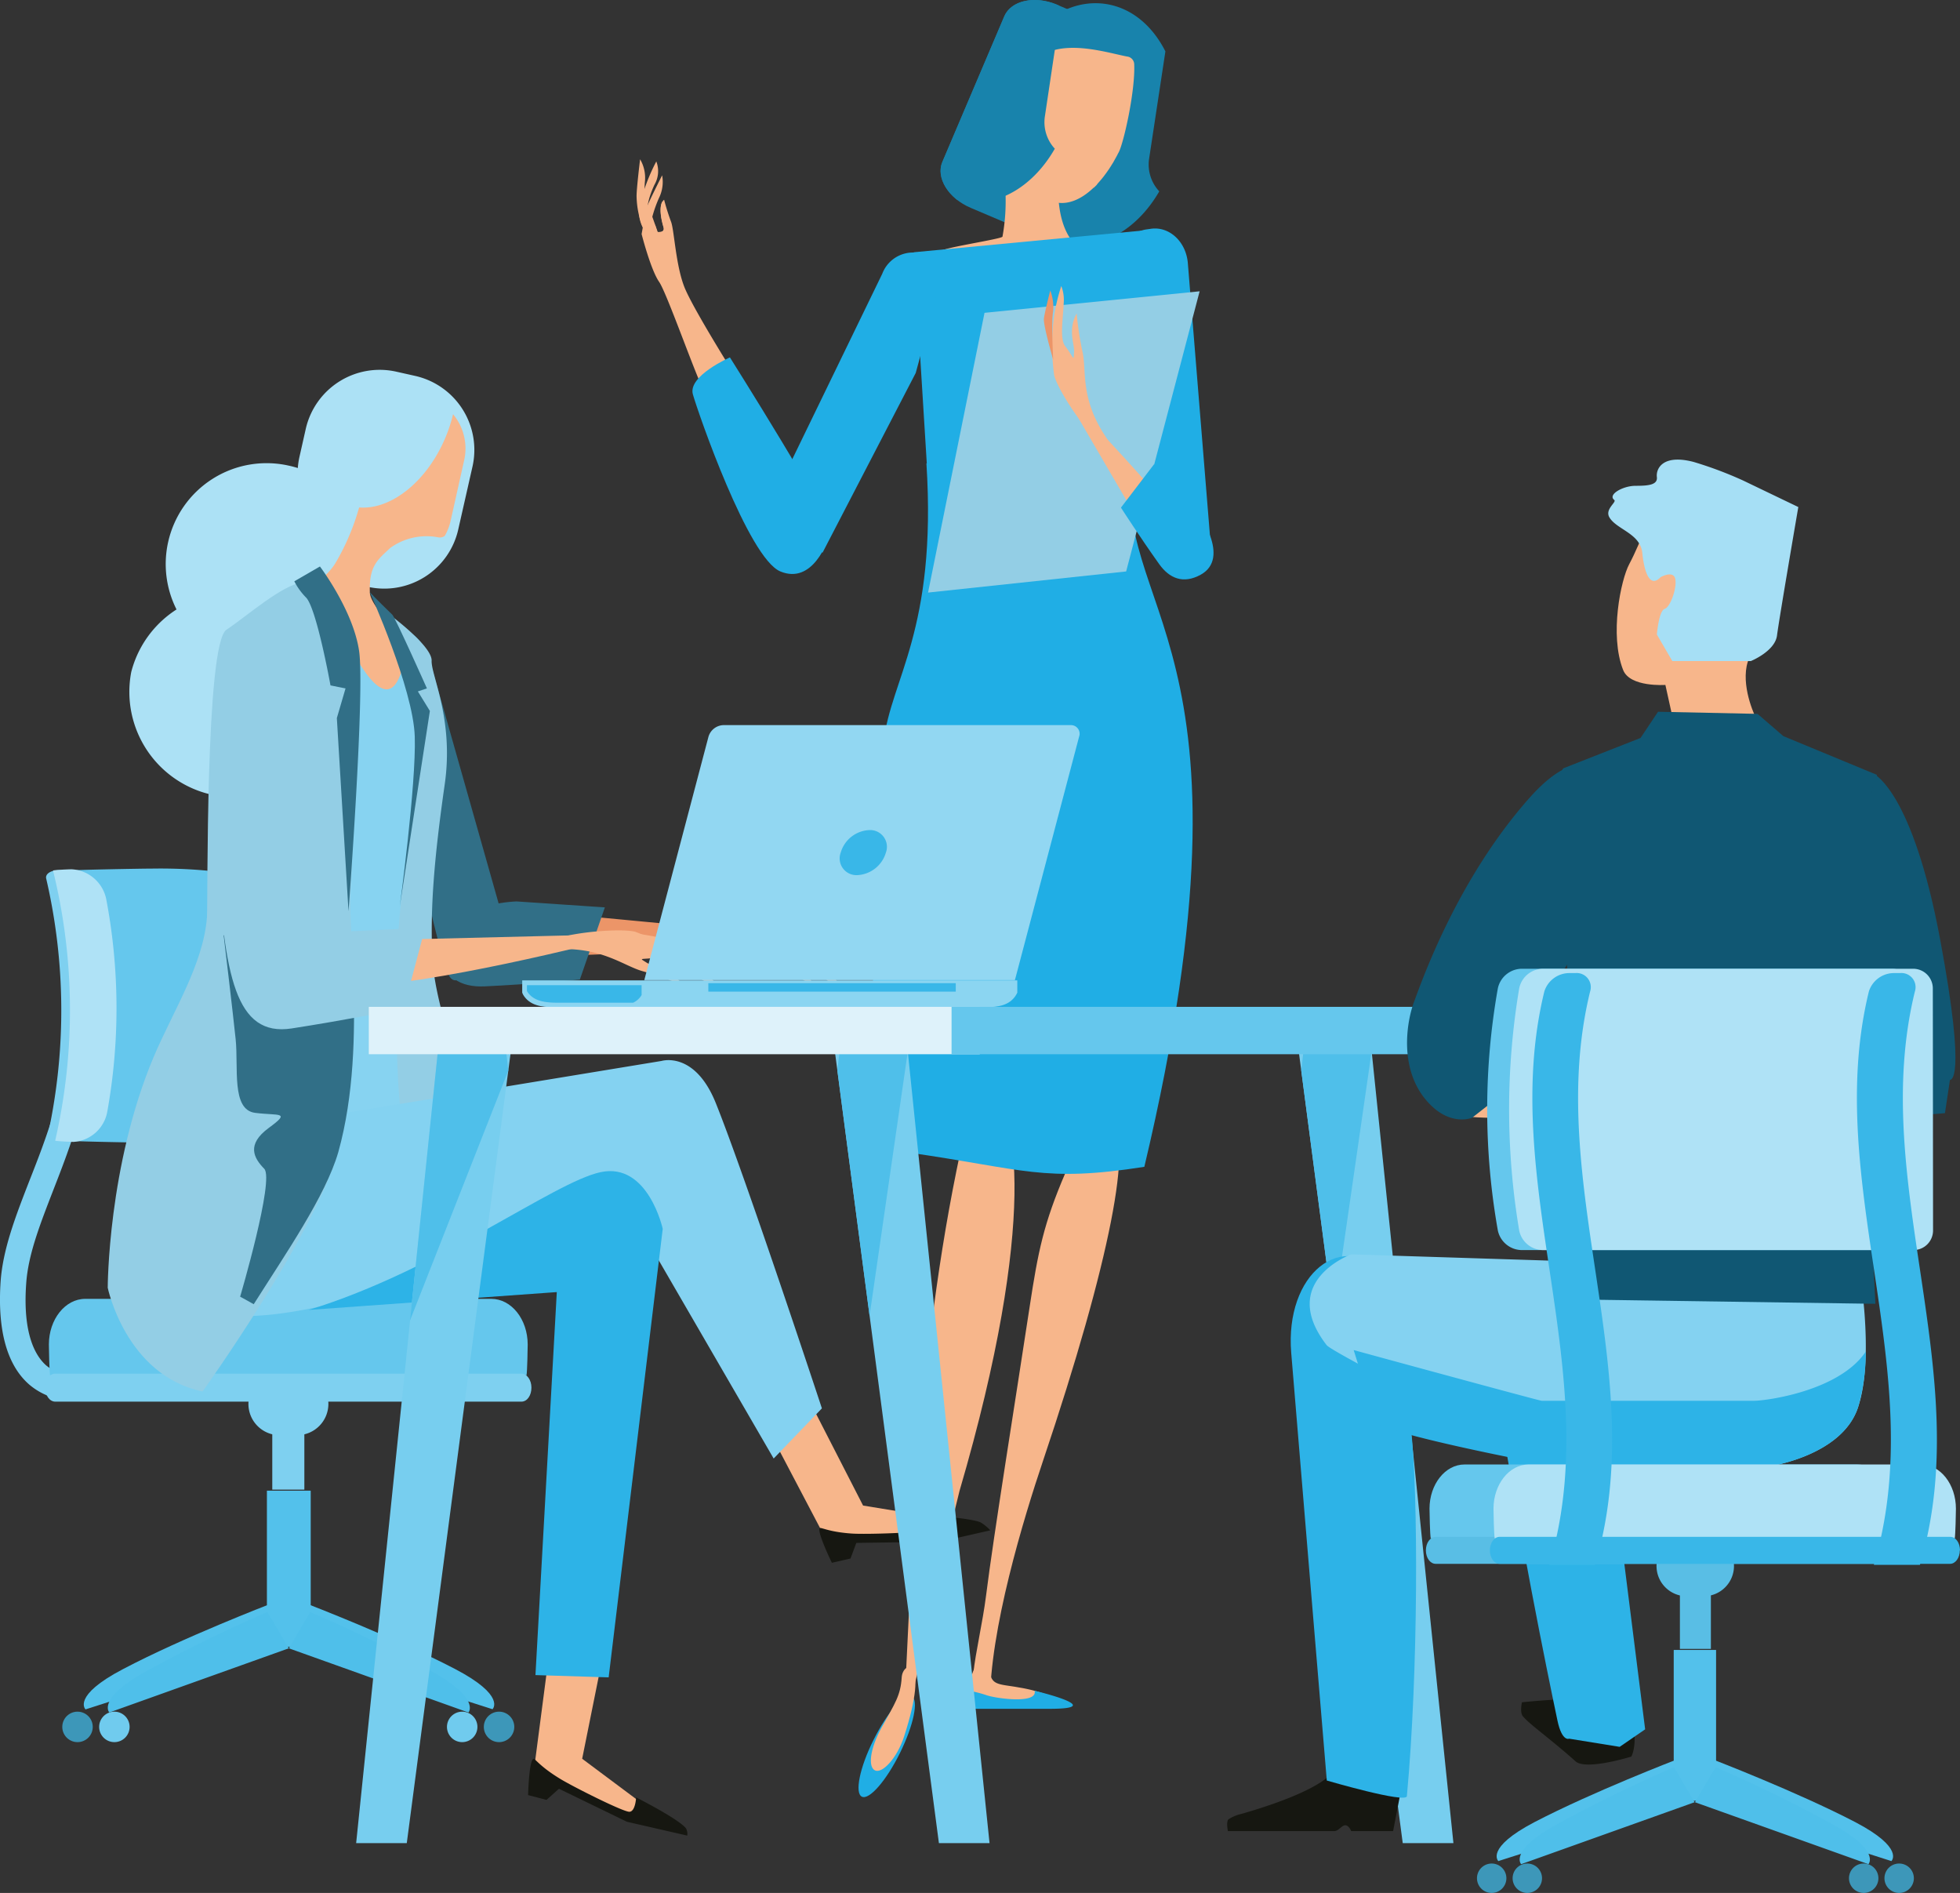 <?xml version="1.0" encoding="UTF-8"?>
<svg xmlns="http://www.w3.org/2000/svg" viewBox="0 0 336.03 324.46">
  <rect x="0" y="0" width="336.03" height="324.46" fill="#333333" stroke="none"/>
  <defs>
    <style>.cls-1{fill:#f7b68b;}.cls-2{fill:#20aee5;}.cls-3{fill:#1883ac;}.cls-4{fill:#93cee5;}.cls-5{fill:#ec9568;}.cls-6{fill:#7ed0f0;}.cls-7{fill:#53c1eb;}.cls-8{fill:#4fbfea;}.cls-9{fill:#70cbee;}.cls-10{fill:#3d97b9;}.cls-11{fill:#65c7ed;}.cls-12{fill:#afe2f6;}.cls-13{fill:#316f87;}.cls-14{fill:#ace1f5;}.cls-15{fill:#87d3f1;}.cls-16{fill:#161711;}.cls-17{fill:#84d2f1;}.cls-18{fill:#2db3e7;}.cls-19{fill:#8bd5f1;}.cls-20{fill:#39b7e8;}.cls-21{fill:#92d7f2;}.cls-22{fill:#77ceef;}.cls-23{fill:#def2fa;}.cls-24{fill:#105773;}.cls-25{fill:#a6dff5;}.cls-26{fill:#59bee5;}</style>
  </defs>
  <g id="レイヤー_2" data-name="レイヤー 2">
    <g id="Layer_4" data-name="Layer 4">
      <path class="cls-1" d="M190.37,192.42c-1.31-.81-5.8,4.19-7.71,8.61-3.73,8.67-4.69,13.47-6.14,23-2.3,15.16-6.19,39.24-7.47,49.49-1.16,9.24-4.88,20.16.68,18.62-.09-12.68,5.74-31.8,9.12-41.84C190.4,216,194.41,194.89,190.37,192.42Z"></path>
      <path class="cls-1" d="M164,200.56q.74-3.65,1.5-7.18c1.72-3.44,3.22-5.24,4.37-5,4.33,1,8.26,20.61-5.36,67.15-.68,2.34-9.81,42.91-9.75,41.92C156.31,271.43,156.69,236.63,164,200.56Z"></path>
      <path class="cls-2" d="M154.29,300.48c-2.35,4.75-5.27,8.1-6.53,7.48s-.37-5,2-9.73,5.27-8.11,6.53-7.49S156.64,295.72,154.29,300.48Z"></path>
      <path class="cls-1" d="M155,297.65c-1.21,3.73-3.76,6.42-5,5.8s-.79-3.81,1.09-7.24c2.39-4.33,3.3-5.57,3.5-8.68C154.77,284.61,159.53,283.67,155,297.65Z"></path>
      <path class="cls-1" d="M179.36,290.43a26.33,26.33,0,0,0-4.73-1.2c-2-.38-3.58-.37-4.31-1.13-1.21-1.26-.54-4.31-1.13-4.17-2.87.66-3.87,7.38-2.19,8.22s11.16-.28,11.94-.34S179.6,290.25,179.36,290.43Z"></path>
      <path class="cls-2" d="M177.38,289.82c.53,2.27-6.41,1.35-8.21.76a20.86,20.86,0,0,0-2.81-.74h-.22c0,.05,0,.11,0,.16,0,1.25-.55,2.9,1.44,2.9H180C190.2,292.89,177.37,289.77,177.38,289.82Z"></path>
      <path class="cls-3" d="M197,27.26,199.8,8.81C197.59,4.42,194,1.35,189.57.68c-8.52-1.27-16.79,6.9-18.5,18.26s3.83,21.59,12.34,22.86c6,.89,11.79-2.85,15.34-9A6.72,6.72,0,0,1,197,27.26Z"></path>
      <path class="cls-3" d="M161.57,27.73c-1.16,2.73,1,6.27,4.88,7.91l8.78,3.73c3.85,1.64,7.92.75,9.08-2L194.9,12.47c1.17-2.73-1-6.27-4.86-7.92L181.25.82c-3.85-1.64-7.92-.75-9.08,2Z"></path>
      <path class="cls-1" d="M187.1,43.88c5.63,2.43,8.45,1.67,4.15,3.48-2.07,2.54-28.49-1-29.93-4.27-.23-.55,10.49-2.12,10.55-2.53a34.07,34.07,0,0,0-.41-14.09.77.77,0,0,1,.7-.74c2,.06,4,.08,6,.13.33,0,4.27.89,3.4,2.77C181.15,33.81,181.15,41.3,187.1,43.88Z"></path>
      <path class="cls-1" d="M188.15,31.51c.13-.15.28-.31.41-.47l.13-.15c.17-.19.33-.4.5-.61l.13-.17c.12-.17.25-.33.36-.49l.2-.28.3-.43c.06-.1.12-.2.19-.3s.24-.39.37-.59.17-.29.26-.45l.23-.41.24-.43.19-.38.16-.29h0c.87-1.74,2.85-10.57,2.63-15.13a1.37,1.37,0,0,0-1.21-1.24c-4.6-.85-18-5.55-18.16,7.85h0s-.12,1.15-.17,1.67v.14c0,.52-.07,1-.08,1.54V21c0,.51,0,1,0,1.52v.06c.19,6.4,2.43,11.26,6.1,12.09,2.14.49,4.44-.47,6.55-2.49h0a.12.12,0,0,0,.05,0l.48-.47Z"></path>
      <path class="cls-1" d="M111.54,39.08s-1,.47-1.4-.27a15.22,15.22,0,0,1-1-5.07c-.05-1.12.6-6.44.6-6.44a6.26,6.26,0,0,1,.83,3.81C110.23,34.24,111.54,39.08,111.54,39.08Z"></path>
      <path class="cls-1" d="M111.44,38.35c-.9-1.81-.43-4.11.76-6.68a4.63,4.63,0,0,0,.32-4,32.31,32.31,0,0,0-2.27,5.47,10,10,0,0,0-.68,3.51C109.7,40.21,113.74,43,111.44,38.35Z"></path>
      <path class="cls-1" d="M149.29,60.63c-5.14,3.8-9.69,17.15-13.22,25.6a15.48,15.48,0,0,0-1.25,8.36s1.74,11.18,15-19.27C153.2,67.7,151.22,59.21,149.29,60.63Z"></path>
      <path class="cls-1" d="M111.47,36.13l-.86.55L110,40.12s1.55,6.1,3,8.19,7.12,18.55,8.06,19.29c1.67,1.3,5-3.17,5-3.17s-7.25-11.51-8.72-15.21-1.75-9.68-2.27-11.15a39.68,39.68,0,0,1-1.21-3.83s-1.27.66-.1,4.68c.31,1.06-1,.84-1,.84Z"></path>
      <polygon class="cls-2" points="158.92 79.89 194.17 79.59 198.49 39.27 156.65 43.24 158.92 79.89"></polygon>
      <path class="cls-2" d="M196.19,200c-17.34,2.71-20.47.41-40.39-2.44-1.89,0-10-19.36-4.28-70.51,1.17-10.54,9.14-19,7.31-47.62l35.56-.68C189.67,104.77,217.84,108.81,196.19,200Z"></path>
      <path class="cls-2" d="M197.37,90.44l-5-35.35,1.21-14.26a5.23,5.23,0,0,1,3.06-1.52l.79-.11c3.09-.37,5.87,2.23,6.21,5.81l3.93,48.4Z"></path>
      <path class="cls-2" d="M141,94.77l16-30.85,4.87-18a5.47,5.47,0,0,0-2.62-2l-.75-.28a5.63,5.63,0,0,0-7.24,3.28L134.19,82.09Z"></path>
      <path class="cls-1" d="M111.22,40.5s-1-3.07-.48-4.61c.35-1.07,2.78-5.84,2.78-5.84a6.22,6.22,0,0,1-.53,3.86A21.54,21.54,0,0,0,111.22,40.5Z"></path>
      <path class="cls-1" d="M112.7,39.76s.89.21,1.19-.08a5.28,5.28,0,0,1-.09.85c-.06.53.24,4.14.24,4.14A31.42,31.42,0,0,0,113,41.4a13.78,13.78,0,0,1-.71-2.42c0-.11,0-.3,0-.52Z"></path>
      <path class="cls-1" d="M113.74,38.92c-.78-2.7-.47-3.88-.18-4.37.18.64.5,1.66,1,3.08a17.61,17.61,0,0,1,.52,2.88,4.94,4.94,0,0,0-1.28,2.66c-.08.4-.79-2-.91-3.4C113.24,39.79,114,39.73,113.74,38.92Z"></path>
      <path class="cls-3" d="M180.84,25.49A6.71,6.71,0,0,1,179.13,20l2.76-18.45c-.11-.21-.23-.4-.34-.6l-.3-.13c-3.85-1.64-7.92-.75-9.08,2l-10.6,24.93c-.9,2.1.22,4.68,2.53,6.51a12.88,12.88,0,0,0,1.4.3C171.45,35.43,177.29,31.7,180.84,25.49Z"></path>
      <polygon class="cls-4" points="168.79 53.62 205.67 49.93 193.07 97.95 159.11 101.57 168.79 53.62"></polygon>
      <path class="cls-1" d="M189.32,74.48c-4.16-6.43-3-11.07-3.74-14.2a58.63,58.63,0,0,1-1-6.55c-1.58,3-.31,5.16-.44,6.72s.09,1-1.55-1.16c-.93-1.25-.32-4.87-.23-7.26a6.51,6.51,0,0,0-.41-3,31.58,31.58,0,0,0-1.37,6.22,38.17,38.17,0,0,0,.15,9.07c.39,1.69,3,6.07,5.39,8.9C188.76,76.39,192.33,79.12,189.32,74.48Z"></path>
      <path class="cls-1" d="M203.49,90.7c-9.06-10.87-21.07-23.27-21.07-23.27l16.49,28.25S208,96.13,203.49,90.7Z"></path>
      <path class="cls-2" d="M205.28,87.75s5.84,7.85.57,10.76c-3,1.65-5.38.61-7.1-1.8-3.2-4.47-6.57-9.7-6.57-9.7l5.69-7.45Z"></path>
      <path class="cls-5" d="M180.56,61.64s-1.69-5.76-1.59-7c.07-.85,1.09-4.85,1.09-4.85a8,8,0,0,1,.48,3.69C180.22,55.1,180.56,61.64,180.56,61.64Z"></path>
      <path class="cls-2" d="M125.14,61.26s-7.25,3.17-6.35,6.34,9.51,28.08,15,30.35,8.15-5,8.61-6.8S125.14,61.26,125.14,61.26Z"></path>
      <path class="cls-6" d="M12.63,240.06A11.52,11.52,0,0,1,5,237.31C1.21,234-.45,228.07.1,219.74c.38-5.63,2.6-11.32,4.94-17.35,4-10.15,8.42-21.64,6.07-36.85l4.35-.67c2.52,16.37-2.38,29-6.32,39.11-2.32,6-4.32,11.1-4.65,16.05C4,226.79,5.21,231.6,7.87,234a7.31,7.31,0,0,0,5.81,1.63l.88,4.31A11.1,11.1,0,0,1,12.63,240.06Z"></path>
      <path class="cls-7" d="M46.33,274.93l4.28,6.53L14.66,293s-2.4-2.29,6.42-6.9C31.35,280.69,46.33,274.93,46.33,274.93Z"></path>
      <path class="cls-7" d="M52.71,274.93l-4.27,6.53,36,11.51s2.39-2.29-6.43-6.9C67.69,280.69,52.71,274.93,52.71,274.93Z"></path>
      <rect class="cls-7" x="45.76" y="255.51" width="7.51" height="26.75"></rect>
      <path class="cls-8" d="M45.85,276.31l3.66,6.22-30.77,11s-2.06-2.2,5.49-6.6A239,239,0,0,1,45.85,276.31Z"></path>
      <path class="cls-8" d="M53.19,276.31l-3.66,6.22,30.78,11s2-2.2-5.5-6.6A239,239,0,0,0,53.19,276.31Z"></path>
      <path class="cls-9" d="M22.22,296a2.61,2.61,0,1,1-2.61-2.61A2.61,2.61,0,0,1,22.22,296Z"></path>
      <path class="cls-9" d="M81.85,296a2.61,2.61,0,1,1-2.61-2.61A2.61,2.61,0,0,1,81.85,296Z"></path>
      <path class="cls-10" d="M15.9,296a2.61,2.61,0,1,1-2.61-2.61A2.61,2.61,0,0,1,15.9,296Z"></path>
      <path class="cls-10" d="M88.17,296a2.61,2.61,0,1,1-2.61-2.61A2.61,2.61,0,0,1,88.17,296Z"></path>
      <rect class="cls-6" x="46.68" y="245.71" width="5.5" height="9.62"></rect>
      <path class="cls-6" d="M56.3,240.63A5.37,5.37,0,0,1,50.94,246h-3a5.36,5.36,0,0,1-5.35-5.36h0a5.36,5.36,0,0,1,5.35-5.36h3a5.37,5.37,0,0,1,5.36,5.36Z"></path>
      <path class="cls-11" d="M90.27,235.73c.12-.63.2-4.58.2-5.27,0-4.32-2.79-7.83-6.24-7.83H14.62c-3.44,0-6.24,3.51-6.24,7.83,0,.69.08,4.64.2,5.27Z"></path>
      <path class="cls-6" d="M7.74,237.85c0,1.33.77,2.4,1.73,2.4H89.39c1,0,1.72-1.07,1.72-2.4h0c0-1.32-.77-2.4-1.72-2.4H9.47c-1,0-1.73,1.08-1.73,2.4Z"></path>
      <path class="cls-11" d="M11.64,195.54c1.71.13,12.62.32,14.5.34,11.94.15,22.23-2.09,22.8-5a102.15,102.15,0,0,0,.31-37c-.51-2.94-11-5.18-23.14-5-1.92,0-13.06.21-14.8.34A100.22,100.22,0,0,1,11.64,195.54Z"></path>
      <path class="cls-6" d="M10,149.17c-1.33,0-2.27.65-2.08,1.42a100,100,0,0,1,.37,43.54c-.17.77.76,1.4,2.07,1.42h0c1.3,0,2.51-.6,2.68-1.37a100.09,100.09,0,0,0-.28-43.64c-.18-.78-1.41-1.39-2.76-1.37Z"></path>
      <path class="cls-12" d="M9.46,195.52c.35.11,2.72.2,3.13.21a6.3,6.3,0,0,0,5.8-5.16,100.19,100.19,0,0,0-.17-36.42A6.4,6.4,0,0,0,12.28,149c-.42,0-2.83.1-3.19.21A100,100,0,0,1,9.46,195.52Z"></path>
      <path class="cls-5" d="M81.89,160.69s.08,3,14.83,3.05,36.41-3.61,36.41-3.61l-34-3.22S86,156.3,81.89,160.69Z"></path>
      <path class="cls-5" d="M121.52,161.2c7,.22,9.92,3.84,12.67,5a50.89,50.89,0,0,1,5.46,2.9c-1.46-3.05-3.73-3.2-4.83-4.21s-.82-.51,1.68-.62c1.42-.06,3.84,2.52,5.59,4a5.61,5.61,0,0,0,2.5,1.37,31.84,31.84,0,0,0-4-4.7,36,36,0,0,0-6.92-5.06c-1.48-.63-6.17-.94-9.52-.6C120.37,159.64,116.47,161,121.52,161.2Z"></path>
      <path class="cls-5" d="M133.3,160s5.33,1.53,6.24,2.27c.65.52,3.3,3.48,3.3,3.48a7,7,0,0,1-3.12-1.51A61.87,61.87,0,0,0,133.3,160Z"></path>
      <path class="cls-13" d="M88.56,154.51s-13.61.39-13,8.47c.37,4.59,3.42,6.28,7.53,6.09,7.64-.35,16.32-1.16,16.32-1.16l4.29-12.38Z"></path>
      <path class="cls-13" d="M85.68,155.53l-11.87-41.9s-1.74-6.14-5-5.11c-4.71,1.48-2.58,6.53-2.27,9.49.62,6,0,8.62,3.78,23.24,2.34,9,4.27,19.38,6.38,25.33,1.45,4.1,4.37-1.6,8.53-3.08C93,160.75,85.68,155.53,85.68,155.53Z"></path>
      <path class="cls-14" d="M62.65,100.1A17.29,17.29,0,1,1,49.49,79.81,17.1,17.1,0,0,1,62.65,100.1Z"></path>
      <path class="cls-14" d="M78.57,90.73A13,13,0,0,1,63,100.57l-1.82-6.73a13,13,0,0,1-9.84-15.53l1.07-4.75A13,13,0,0,1,68,63.72l3.17.71A13,13,0,0,1,81,80Z"></path>
      <path class="cls-1" d="M77.67,71a25.2,25.2,0,0,1-1.1,3.5c-3.11,7.86-9.45,12.94-15,12.48a39.93,39.93,0,0,1-4,9.43c-1.73,3-6.26,5.53-6.26,5.53-2.19,5.48,19.76,23.84,20.7,23.36,2-1-1.58-14.2-5.17-18.29-1.68-1.91-3.4-4.17-3.43-5.46C63.26,97,64.7,96,66.88,93.94a10.63,10.63,0,0,1,8.19-1.85,1.47,1.47,0,0,0,1.18-.23,9.09,9.09,0,0,0,1-2.56l2.34-10.46A9.14,9.14,0,0,0,77.67,71Z"></path>
      <path class="cls-15" d="M54.92,187.59s5.62,5.09,7.2,5.55c2.12.6,8-2,8-2s-1.63-26.4-1-36.86,3.06-13.48,2.78-16.72c-.46-5.16,3.74-7.8,2.5-11.74s-4.35-18.09-4.56-16.12c-1.83,16.73-8.24,3.83-9.53,1.81C59.63,110.43,54.92,187.59,54.92,187.59Z"></path>
      <path class="cls-4" d="M66.67,105.25s7.43,5.45,7.33,8,3.84,10,2.25,21.16c-1.83,12.78-2.51,21.36-2.13,29.51s4.13,15.22,4.26,25.25c.1,7.87-1.7,8.57-1.7,8.57a6.54,6.54,0,0,1-6.39-1.41c-2.92-2.68-2.4-29.59-2-36.36s2.56-22.73,3-27.38a49.4,49.4,0,0,0-.61-13.09,55.12,55.12,0,0,0-3.12-11.34c-.15-.36-2.08-1.91-2.2-2.2C64.92,104.71,66.06,104.57,66.67,105.25Z"></path>
      <path class="cls-14" d="M57.73,123.08a18.06,18.06,0,0,1-35.23-7.89,18.06,18.06,0,0,1,35.23,7.89Z"></path>
      <polygon class="cls-1" points="94.87 277.9 91.49 303.79 106.08 310.48 114.18 312.19 99.81 301.46 104.51 278.11 94.87 277.9"></polygon>
      <path class="cls-16" d="M90.54,307.69l3.16.82,2.13-1.91,11.65,5.66,10.34,2.37a1.89,1.89,0,0,0-.22-1.25c-1.3-1.64-8.54-5.29-8.54-5.29s-.11,2.4-1.14,2.46-10-4.46-12-5.72c-3.55-2.17-4.22-3.52-4.49-3.35C90.68,301.92,90.54,307.69,90.54,307.69Z"></path>
      <polygon class="cls-1" points="130.08 241.9 141.67 263.96 157.7 263.17 165.68 260.96 147.97 258.06 138.31 239.22 130.08 241.9"></polygon>
      <path class="cls-16" d="M142.62,267.87l3.19-.73,1-2.68,14.38-.2,8.59-1.95a7.21,7.21,0,0,0-1.69-1.38c-1.9-.77-8.69-1.17-8.69-1.17s.71,1.88-.17,2.42-10.76.85-13.18.68c-4.15-.28-5.36-1.18-5.53-.9C140.09,262.68,142.62,267.87,142.62,267.87Z"></path>
      <path class="cls-17" d="M45.39,175.93l8.66,3.76L57.8,191l55.63-9.15s5.67-1.75,9.28,7.2c5.13,12.74,18.2,52.35,18.2,52.35L132.64,250l-25.95-44.75S53.52,230.2,36,224.82c-6.74-2.07-11.87-13.95-10.91-25.95a154,154,0,0,1,2.63-18.05Z"></path>
      <path class="cls-18" d="M52.92,224.53l42.54-3.06L91.8,287.12l12.55.39,9.27-76.88s-2.5-11.44-10.63-9.72S75.2,217.71,52.92,224.53Z"></path>
      <path class="cls-4" d="M34.73,238.51s19.16-26.74,23.22-41c4.84-17.07,1.72-37.36,2.14-44.26.79-12.67.62-37.12.78-40.16s-2.15-6.16-2.15-6.16-2.36-7.75-6.65-7.18c-3.78.51-9.59,5.76-13.25,8.19s-3.16,47-3.34,49.29c-.64,8.11-5.77,16-9.13,23.92-7.88,18.68-7.88,39.58-7.88,39.58S21.58,235.75,34.73,238.51Z"></path>
      <path class="cls-1" d="M47.58,167.44s.46,3.26,18,1.33,42.74-8.7,42.74-8.7l-40.73,1S52,162.16,47.58,167.44Z"></path>
      <path class="cls-1" d="M94.64,162.76c8.35-.68,12.21,2.82,15.61,3.73a60.52,60.52,0,0,1,6.82,2.41c-2.1-3.09-4.8-3-6.23-3.91s-1-.44,1.92-.88c1.67-.26,4.84,2.21,7.1,3.53A7.23,7.23,0,0,0,123,168.8a34.33,34.33,0,0,0-5.29-4.54,43.35,43.35,0,0,0-8.8-4.55c-1.83-.48-7.42-.2-11.35.61C93.09,161.23,88.63,163.26,94.64,162.76Z"></path>
      <path class="cls-1" d="M108.46,159.9s6.5.95,7.67,1.63c.82.46,4.32,3.31,4.32,3.31a8.68,8.68,0,0,1-3.88-1.22C115.1,162.56,108.46,159.9,108.46,159.9Z"></path>
      <path class="cls-13" d="M60.6,168.3l-22.26-8s1.55,12.9,2.06,17.81-.77,12.12,3.35,12.64,6.2-.26,2.33,2.58-2.58,5.16-.78,7-4.13,21.93-4.13,21.93.59.3,2.33,1.29C49,214.85,55.82,205,58,197.48,60.71,187.78,60.88,177,60.6,168.3Z"></path>
      <path class="cls-4" d="M54.77,159.89l-2-41.33s-2.23-8.66-5.47-10.65c-3.86-2.35-9.15,2-9.15,2s-2.71,6.45-.89,36.93c1.21,20.38,3.09,30.93,12.75,29.44,9-1.39,19.21-3.4,19.21-3.4L72.89,159Z"></path>
      <path class="cls-19" d="M89.53,170.16l0-.07,0-2.05h84.88v2.05s0,0,0,.07l-.21.38c-1.09,1.78-3,2.1-5.29,2.1H95c-2.24,0-4.2-.32-5.29-2.1Z"></path>
      <path class="cls-20" d="M110,170.51a.08.08,0,0,1,0,.05l-.21.31a3.42,3.42,0,0,1-1.24,1H95.63c-2.16,0-4-.25-5.09-1.69l-.2-.31,0,0,0-1H110Z"></path>
      <rect class="cls-20" x="121.44" y="168.52" width="42.42" height="1.45"></rect>
      <path class="cls-21" d="M110.46,168l11-41.71a2.77,2.77,0,0,1,2.52-2h59.56a1.48,1.48,0,0,1,1.46,2L174,168Z"></path>
      <path class="cls-20" d="M144.14,146.12A2.87,2.87,0,0,0,147,150a5.38,5.38,0,0,0,4.88-3.86,2.87,2.87,0,0,0-2.84-3.86A5.36,5.36,0,0,0,144.14,146.12Z"></path>
      <polygon class="cls-22" points="240.49 315.92 249.18 315.92 234.84 177.09 222.25 177.09 240.49 315.92"></polygon>
      <polygon class="cls-8" points="223.09 183.49 228.61 225.54 235.16 180.22 234.84 177.09 223.83 177.09 223.09 183.49"></polygon>
      <polygon class="cls-22" points="160.97 315.92 169.65 315.92 155.31 177.09 142.72 177.09 160.97 315.92"></polygon>
      <polygon class="cls-8" points="143.56 183.49 149.08 225.54 155.64 180.22 155.31 177.09 144.31 177.09 143.56 183.49"></polygon>
      <polygon class="cls-22" points="69.74 315.92 61.06 315.92 75.39 177.09 87.99 177.09 69.74 315.92"></polygon>
      <polygon class="cls-8" points="87.15 183.49 70.29 226.34 75.07 180.22 75.39 177.09 86.41 177.09 87.15 183.49"></polygon>
      <rect class="cls-23" x="63.23" y="172.58" width="104.75" height="8.12"></rect>
      <rect class="cls-11" x="163.14" y="172.58" width="118.94" height="8.12"></rect>
      <path class="cls-13" d="M54.85,97.1s5.68,7.48,6.71,14.45-1.81,44.64-1.81,44.64l-2-33.11L59.24,118l-2.58-.52s-2.32-12.9-4.13-15a11.23,11.23,0,0,1-2.07-2.84Z"></path>
      <path class="cls-13" d="M63.39,101.5s7.46,16.5,7.72,24.76-2.58,29.16-2.58,29.16l5.17-33.56-2.06-3.35,1.55-.52s-5.41-12.13-5.94-12.64C64.23,102.43,63.39,101.5,63.39,101.5Z"></path>
      <path class="cls-16" d="M240.19,306.86l-1.35,7h-7.19s-.39-1-1-1-1.18,1-1.88,1H210.52s-.33-1.48.07-2a6.71,6.71,0,0,1,2.21-.94c3.7-1.05,14.32-4.3,16.16-7.85C231.21,298.81,240.19,306.86,240.19,306.86Z"></path>
      <path class="cls-18" d="M238.14,218.68s2.05,11.49,3.76,26.19c1.26,10.79,1.29,41.6-.7,63-.12,1.31-13.73-2.68-13.73-2.68s-5-59.91-6.1-73.32S230,210.32,238.14,218.68Z"></path>
      <path class="cls-16" d="M261.08,294.16c-.55-.65-.15-2.38-.15-2.38s9.45-1,12.49-.33A15.67,15.67,0,0,1,276.8,293c.21.12.59.85.79,1,.38.22.58-.16.91,0a12,12,0,0,1,1.44,1c.83,4.34-.27,6.09-.27,6.09s-7.78,2.42-9.55.81C265.6,297.87,262.26,295.6,261.08,294.16Z"></path>
      <path class="cls-18" d="M261.75,228.72s-7.53-4.4-5.61,7.4c4.63,28.48,8.89,49.35,10.88,58.81.78,3.67,2,3.09,2,3.09l8.66,1.4,4.37-3-8.09-64.35Z"></path>
      <path class="cls-17" d="M227.44,230.56c1.14,1.48,39.89,21.07,41.67,21.07H301c1.79,0,14.74-1.9,17.55-10.41,3-9,0-25,0-25a3.31,3.31,0,0,0-3.24-3.37H275.6c-1.79,0-5.41,1.51-5.41,3.37L231.66,215S219,219.6,227.44,230.56Z"></path>
      <path class="cls-18" d="M300.77,240.1H264.31c-.39,0-31.88-8.59-32.23-8.69l3.8,12.23c0,1.86,31.45,8,33.23,8H301c1.79,0,14.74-1.9,17.55-10.41a33.4,33.4,0,0,0,1.32-9.55C315.28,238.5,302.65,240.1,300.77,240.1Z"></path>
      <path class="cls-1" d="M287.24,125.18l-1.72-7.78s-6.06.43-7.24-2.55c-2.38-6-.39-15.49,1.05-18.17,4.09-7.6,5.81-20.92,24.92-10.33,7.27,4-3.95,23.56-4.79,27.79s1.66,9.09,1.66,9.09l-4.48,3.06Z"></path>
      <path class="cls-1" d="M255.72,178.58l32.77,11.63s-38.64,2.78-38.79.53C248.89,178.4,255.72,178.58,255.72,178.58Z"></path>
      <path class="cls-24" d="M321.4,132.76s6.52,3.09,11.21,28.18,1.7,24.14,1.7,24.14l-.86,5.72-12.18,1-6.58-21.67Z"></path>
      <path class="cls-24" d="M321.8,132.82l-16.05-6.64-4.43-3.82L284.26,122l-3,4.49L268,131.7s-3.26,4.67-.42,22c3.14,19.24-.05,69-.05,69l54,.78S317.1,142.15,321.8,132.82Z"></path>
      <path class="cls-24" d="M272.3,131.73s-3-3-10.23,5.2c-12.36,14-18.35,31.37-19.62,34.73s-2.73,11.66,2.34,17.24c3.86,4.28,7.59,2.69,7.59,2.69l11.81-9.23-3.79-1.92-2.6-.19a185.6,185.6,0,0,0,14.5-20.65C278.7,148.77,272.3,131.73,272.3,131.73Z"></path>
      <path class="cls-25" d="M284.71,98.92s2.17-1.21,2.5.3-.83,4.85-1.82,5.15-1.33,4.39-1.33,4.39l2.65,4.55h13.46s4.15-1.67,4.49-4.4,3.65-22,3.65-22l-9.47-4.55a66.45,66.45,0,0,0-8.47-3.18c-5.36-1.4-6.48,1.21-6.31,2.58s-1.5,1.51-3.66,1.51-4.82,1.51-3.65,2.42c.48.38-1.67,1.58-.82,3,1.22,2.07,5.29,2.74,5.63,6.07C281.71,96.34,282.4,101.34,284.71,98.92Z"></path>
      <path class="cls-11" d="M245.29,263.69c-.13-.61-.21-4.44-.21-5.09,0-4.19,2.7-7.58,6-7.58H318.4c3.34,0,6,3.39,6,7.58,0,.65-.08,4.48-.2,5.09Z"></path>
      <path class="cls-26" d="M325.06,265.74c0,1.28-.75,2.31-1.67,2.31H246.14c-.93,0-1.68-1-1.68-2.31h0c0-1.28.75-2.32,1.68-2.32h77.25c.92,0,1.67,1,1.67,2.32Z"></path>
      <path class="cls-7" d="M293.66,301.58l-4.14,6.31L324.27,319s2.32-2.22-6.2-6.68C308.14,307.15,293.66,301.58,293.66,301.58Z"></path>
      <path class="cls-7" d="M287.49,301.58l4.14,6.31L256.88,319s-2.33-2.22,6.2-6.68C273,307.15,287.49,301.58,287.49,301.58Z"></path>
      <rect class="cls-7" x="286.95" y="282.81" width="7.26" height="25.85"></rect>
      <path class="cls-8" d="M294.13,302.91l-3.54,6,29.74,10.62s2-2.12-5.31-6.37A232,232,0,0,0,294.13,302.91Z"></path>
      <path class="cls-8" d="M287,302.91l3.53,6-29.74,10.62s-2-2.12,5.31-6.37A231.61,231.61,0,0,1,287,302.91Z"></path>
      <path class="cls-10" d="M317,321.94a2.52,2.52,0,1,0,2.52-2.52A2.51,2.51,0,0,0,317,321.94Z"></path>
      <path class="cls-10" d="M259.33,321.94a2.52,2.52,0,1,0,2.52-2.52A2.52,2.52,0,0,0,259.33,321.94Z"></path>
      <path class="cls-10" d="M323.08,321.94a2.52,2.52,0,1,0,2.52-2.52A2.51,2.51,0,0,0,323.08,321.94Z"></path>
      <path class="cls-10" d="M253.22,321.94a2.52,2.52,0,1,0,2.52-2.52A2.52,2.52,0,0,0,253.22,321.94Z"></path>
      <rect class="cls-26" x="288.01" y="273.33" width="5.31" height="9.3"></rect>
      <path class="cls-26" d="M284,268.42a5.18,5.18,0,0,0,5.18,5.18h2.92a5.18,5.18,0,0,0,5.18-5.18h0a5.18,5.18,0,0,0-5.18-5.18h-2.92a5.18,5.18,0,0,0-5.18,5.18Z"></path>
      <path class="cls-12" d="M256.26,263.69c-.13-.61-.21-4.44-.21-5.09,0-4.19,2.71-7.58,6-7.58h67.28c3.33,0,6,3.39,6,7.58,0,.65-.08,4.48-.2,5.09Z"></path>
      <path class="cls-20" d="M336,265.74c0,1.28-.75,2.31-1.67,2.31H257.1c-.92,0-1.67-1-1.67-2.31h0c0-1.28.75-2.32,1.67-2.32h77.26c.92,0,1.67,1,1.67,2.32Z"></path>
      <path class="cls-11" d="M327.72,210.9a3.34,3.34,0,0,1-3.35,3.37H260.8a4.24,4.24,0,0,1-4-3.34,118.78,118.78,0,0,1,0-41.54,4.25,4.25,0,0,1,4-3.34h63.57a3.34,3.34,0,0,1,3.35,3.37Q327.52,190.15,327.72,210.9Z"></path>
      <path class="cls-12" d="M331.41,210.9a3.36,3.36,0,0,1-3.37,3.37H264.46a4.19,4.19,0,0,1-4-3.34,125.31,125.31,0,0,1,0-41.53,4.19,4.19,0,0,1,4-3.35H328a3.37,3.37,0,0,1,3.37,3.37Z"></path>
      <path class="cls-20" d="M273.47,268.22c9.79-32.76-8.88-65.53-.85-98.29a2.42,2.42,0,0,0-2.53-3.14H269a4.51,4.51,0,0,0-4.23,3.14c-8,32.76,10.64,65.53.85,98.29Z"></path>
      <path class="cls-20" d="M329.16,268.22c9.78-32.76-8.89-65.53-.86-98.29a2.42,2.42,0,0,0-2.52-3.14h-1.14a4.52,4.52,0,0,0-4.23,3.14c-8,32.76,10.64,65.53.85,98.29Z"></path>
    </g>
  </g>
</svg>
